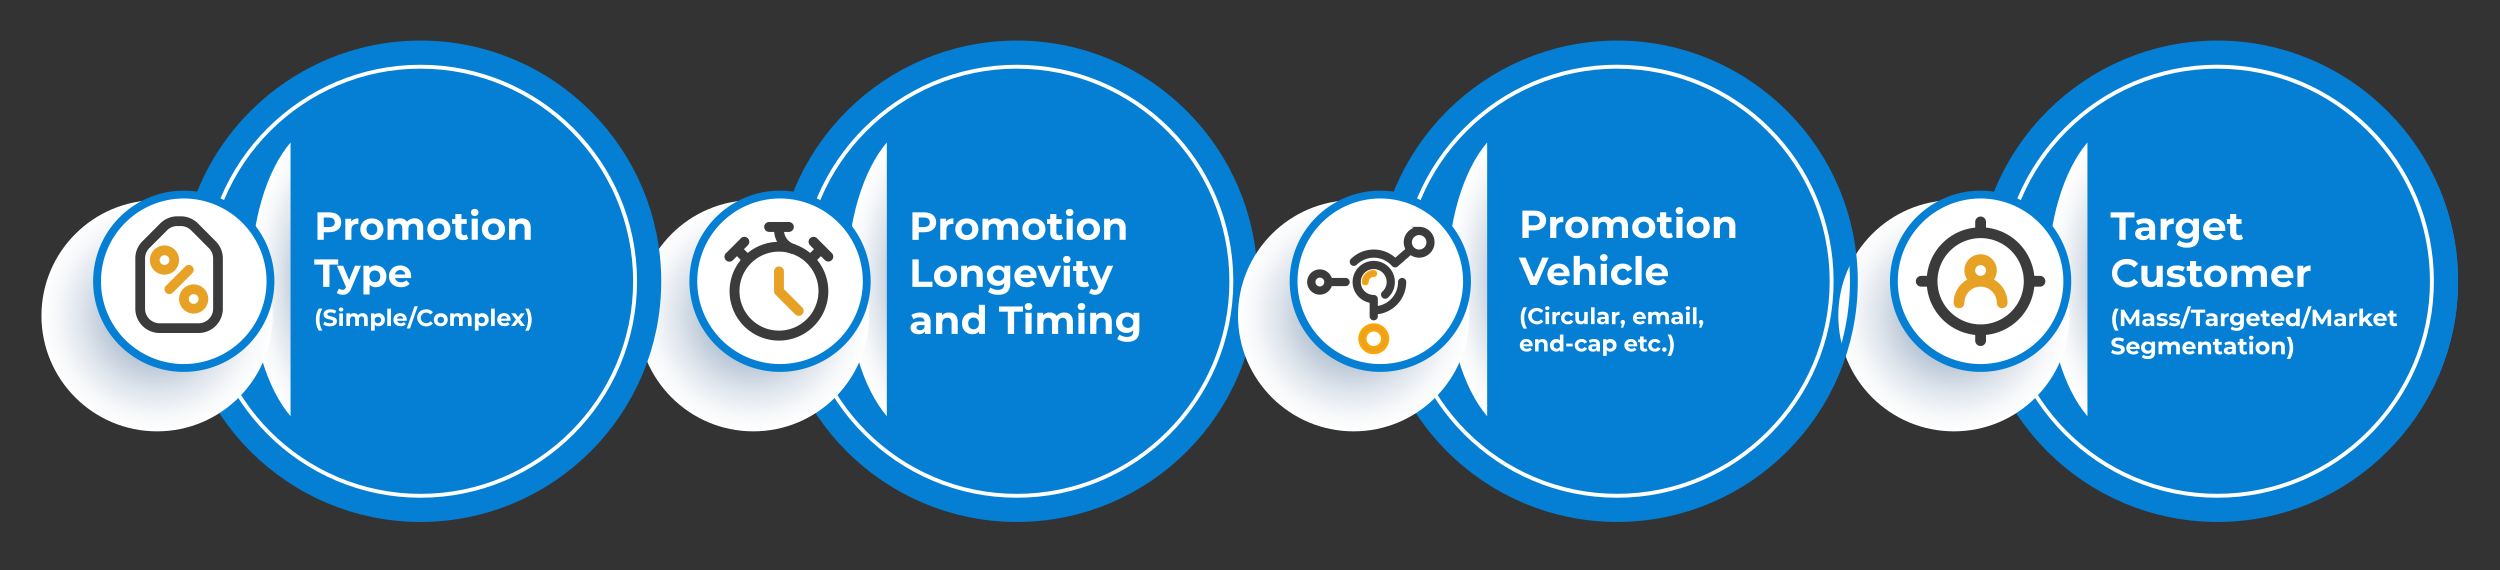<svg xmlns="http://www.w3.org/2000/svg" xmlns:xlink="http://www.w3.org/1999/xlink" viewBox="0 0 1978.96 451.49"><rect x="0" y="0" width="1978.96" height="451.49" fill="#333333" stroke="none"/><defs><style>.cls-1{isolation:isolate;}.cls-2{fill:#047fd3;}.cls-12,.cls-13,.cls-3,.cls-5,.cls-6,.cls-7,.cls-8,.cls-9{mix-blend-mode:multiply;}.cls-3{fill:url(#radial-gradient);}.cls-4{fill:#fff;}.cls-5{fill:url(#radial-gradient-2);}.cls-6{fill:url(#radial-gradient-3);}.cls-7{fill:url(#radial-gradient-4);}.cls-8{fill:url(#radial-gradient-5);}.cls-9{fill:url(#radial-gradient-6);}.cls-10,.cls-14{fill:#3b3b3b;}.cls-11,.cls-15,.cls-16{fill:#e7a226;}.cls-12{fill:url(#radial-gradient-7);}.cls-13{fill:url(#radial-gradient-8);}.cls-14{stroke:#3b3b3b;}.cls-14,.cls-15,.cls-16{stroke-miterlimit:10;}.cls-14,.cls-16{stroke-width:2px;}.cls-15,.cls-16{stroke:#fda500;}</style><radialGradient id="radial-gradient" cx="2039.93" cy="-1121.85" r="88.19" gradientTransform="translate(-753.15 1826.16) scale(0.73 1.43)" gradientUnits="userSpaceOnUse"><stop offset="0.36" stop-color="#b0c0d1"/><stop offset="0.42" stop-color="#bbc8d7"/><stop offset="0.67" stop-color="#e0e6ed"/><stop offset="0.87" stop-color="#f7f8fa"/><stop offset="1" stop-color="#fff"/></radialGradient><radialGradient id="radial-gradient-2" cx="596.33" cy="249.93" r="91.52" gradientTransform="matrix(1, 0, 0, 1, 0, 0)" xlink:href="#radial-gradient"/><radialGradient id="radial-gradient-3" cx="3342.68" cy="-1121.85" r="88.19" xlink:href="#radial-gradient"/><radialGradient id="radial-gradient-4" cx="1546.69" cy="249.93" r="91.52" gradientTransform="matrix(1, 0, 0, 1, 0, 0)" xlink:href="#radial-gradient"/><radialGradient id="radial-gradient-5" cx="2691.31" cy="-1121.85" r="88.19" xlink:href="#radial-gradient"/><radialGradient id="radial-gradient-6" cx="1071.51" cy="249.93" r="91.52" gradientTransform="matrix(1, 0, 0, 1, 0, 0)" xlink:href="#radial-gradient"/><radialGradient id="radial-gradient-7" cx="1392.92" cy="-1121.85" r="88.19" xlink:href="#radial-gradient"/><radialGradient id="radial-gradient-8" cx="124.33" cy="249.93" r="91.52" gradientTransform="matrix(1, 0, 0, 1, 0, 0)" xlink:href="#radial-gradient"/></defs><g class="cls-1"><g id="OBJECTS"><circle class="cls-2" cx="1757.91" cy="222.65" r="187.84"/><circle class="cls-2" cx="1279.84" cy="222.65" r="187.84"/><path class="cls-2" d="M804.89,413.18c-105.07,0-190.54-85.47-190.54-190.53S699.82,32.11,804.89,32.11s190.53,85.48,190.53,190.54S910,413.18,804.89,413.18Zm0-374.86c-101.64,0-184.33,82.69-184.33,184.33S703.25,407,804.89,407s184.32-82.69,184.32-184.33S906.52,38.32,804.89,38.32Z"/><circle class="cls-2" cx="804.89" cy="222.65" r="187.84"/><path class="cls-3" d="M702,112.76c-18.8,22-31.39,62.31-31.39,108.37S683.23,307.47,702,329.5Z"/><path class="cls-4" d="M804.89,394c-94.51,0-171.39-76.88-171.39-171.38S710.38,51.26,804.89,51.26s171.38,76.89,171.38,171.39S899.39,394,804.89,394Zm0-339.66c-92.79,0-168.28,75.49-168.28,168.28S712.1,390.93,804.89,390.93s168.28-75.49,168.28-168.28S897.67,54.37,804.89,54.37Z"/><circle class="cls-5" cx="596.33" cy="249.93" r="91.52"/><circle class="cls-4" cx="617.45" cy="222.65" r="68.64"/><path class="cls-2" d="M617.45,294.39a71.74,71.74,0,1,1,71.75-71.74A71.82,71.82,0,0,1,617.45,294.39Zm0-137.27A65.53,65.53,0,1,0,683,222.65,65.6,65.6,0,0,0,617.45,157.12Z"/><path class="cls-6" d="M1652.38,112.76c-18.79,22-31.38,62.31-31.38,108.37s12.59,86.34,31.38,108.37Z"/><path class="cls-2" d="M1755.24,413.18c-105.06,0-190.53-85.47-190.53-190.53s85.47-190.54,190.53-190.54,190.54,85.48,190.54,190.54S1860.3,413.18,1755.24,413.18Zm0-374.86c-101.64,0-184.33,82.69-184.33,184.33S1653.6,407,1755.24,407s184.33-82.69,184.33-184.33S1856.88,38.32,1755.24,38.32Z"/><path class="cls-4" d="M1755.24,394c-94.5,0-171.38-76.88-171.38-171.38s76.88-171.39,171.38-171.39,171.39,76.89,171.39,171.39S1849.74,394,1755.24,394Zm0-339.66c-92.79,0-168.28,75.49-168.28,168.28s75.49,168.28,168.28,168.28,168.28-75.49,168.28-168.28S1848,54.37,1755.24,54.37Z"/><circle class="cls-7" cx="1546.69" cy="249.93" r="91.52"/><circle class="cls-4" cx="1567.81" cy="222.65" r="68.64"/><path class="cls-2" d="M1567.81,294.39a71.74,71.74,0,1,1,71.74-71.74A71.82,71.82,0,0,1,1567.81,294.39Zm0-137.27a65.53,65.53,0,1,0,65.53,65.53A65.6,65.6,0,0,0,1567.81,157.12Z"/><path class="cls-8" d="M1177.21,112.76c-18.8,22-31.39,62.31-31.39,108.37s12.59,86.34,31.39,108.37Z"/><path class="cls-2" d="M1280.06,413.18c-105.06,0-190.53-85.47-190.53-190.53S1175,32.11,1280.06,32.11s190.54,85.48,190.54,190.54S1385.13,413.18,1280.06,413.18Zm0-374.86c-101.64,0-184.32,82.69-184.32,184.33S1178.42,407,1280.06,407s184.33-82.69,184.33-184.33S1381.7,38.32,1280.06,38.32Z"/><path class="cls-4" d="M1280.06,394c-94.5,0-171.38-76.88-171.38-171.38s76.88-171.39,171.38-171.39,171.39,76.89,171.39,171.39S1374.56,394,1280.06,394Zm0-339.66c-92.79,0-168.28,75.49-168.28,168.28s75.49,168.28,168.28,168.28,168.28-75.49,168.28-168.28S1372.85,54.37,1280.06,54.37Z"/><circle class="cls-9" cx="1071.51" cy="249.93" r="91.52"/><circle class="cls-4" cx="1092.63" cy="222.65" r="68.64"/><path class="cls-2" d="M1092.63,294.39a71.74,71.74,0,1,1,71.74-71.74A71.82,71.82,0,0,1,1092.63,294.39Zm0-137.27a65.53,65.53,0,1,0,65.53,65.53A65.6,65.6,0,0,0,1092.63,157.12Z"/><path class="cls-4" d="M741.07,176c0,4.84-3.63,7.85-9.44,7.85h-4.37v6h-5V168.09h9.4C737.44,168.09,741.07,171.1,741.07,176ZM736,176c0-2.39-1.55-3.79-4.63-3.79h-4.09v7.54h4.09C734.43,179.73,736,178.33,736,176Z"/><path class="cls-4" d="M754.67,172.87v4.47c-.41,0-.72-.06-1.09-.06-2.67,0-4.44,1.46-4.44,4.65v7.89H744.3v-16.7h4.62v2.2C750.1,173.71,752.09,172.87,754.67,172.87Z"/><path class="cls-4" d="M756.16,181.47c0-5,3.88-8.6,9.19-8.6s9.15,3.57,9.15,8.6-3.85,8.6-9.15,8.6S756.16,186.5,756.16,181.47Zm13.44,0c0-2.89-1.83-4.63-4.25-4.63s-4.29,1.74-4.29,4.63,1.86,4.62,4.29,4.62S769.6,184.35,769.6,181.47Z"/><path class="cls-4" d="M806,180.26v9.56H801.1V181c0-2.7-1.21-3.94-3.16-3.94-2.17,0-3.7,1.4-3.7,4.38v8.38H789.4V181c0-2.7-1.15-3.94-3.16-3.94s-3.67,1.4-3.67,4.38v8.38h-4.84v-16.7h4.63V175a6.78,6.78,0,0,1,5.24-2.17,6.24,6.24,0,0,1,5.5,2.73,7.51,7.51,0,0,1,6-2.73C803.09,172.87,806,175.17,806,180.26Z"/><path class="cls-4" d="M809.24,181.47c0-5,3.88-8.6,9.19-8.6s9.15,3.57,9.15,8.6-3.84,8.6-9.15,8.6S809.24,186.5,809.24,181.47Zm13.44,0c0-2.89-1.83-4.63-4.25-4.63s-4.28,1.74-4.28,4.63,1.86,4.62,4.28,4.62S822.68,184.35,822.68,181.47Z"/><path class="cls-4" d="M841.59,189a7,7,0,0,1-4,1.06c-3.94,0-6.23-2-6.23-6v-6.86h-2.58v-3.73h2.58v-4.06h4.84v4.06h4.16v3.73h-4.16V184a2,2,0,0,0,2.08,2.21,3.28,3.28,0,0,0,1.95-.62Z"/><path class="cls-4" d="M843.73,168.09a2.77,2.77,0,0,1,3-2.7,2.72,2.72,0,0,1,3,2.61,3,3,0,0,1-6,.09Zm.59,5h4.84v16.7h-4.84Z"/><path class="cls-4" d="M852.42,181.47c0-5,3.88-8.6,9.19-8.6s9.16,3.57,9.16,8.6-3.85,8.6-9.16,8.6S852.42,186.5,852.42,181.47Zm13.44,0c0-2.89-1.83-4.63-4.25-4.63s-4.28,1.74-4.28,4.63,1.86,4.62,4.28,4.62S865.86,184.35,865.86,181.47Z"/><path class="cls-4" d="M891.07,180.26v9.56h-4.84V181c0-2.7-1.25-3.94-3.39-3.94-2.33,0-4,1.43-4,4.5v8.26H874v-16.7h4.62v2a7.31,7.31,0,0,1,5.53-2.21C888.09,172.87,891.07,175.17,891.07,180.26Z"/><path class="cls-4" d="M722.23,205.34h5V223h10.89v4.1H722.23Z"/><path class="cls-4" d="M739.27,218.72c0-5,3.88-8.6,9.19-8.6s9.15,3.57,9.15,8.6-3.84,8.6-9.15,8.6S739.27,223.75,739.27,218.72Zm13.44,0c0-2.89-1.83-4.62-4.25-4.62s-4.29,1.73-4.29,4.62,1.87,4.63,4.29,4.63S752.71,221.61,752.71,218.72Z"/><path class="cls-4" d="M777.92,217.51v9.56h-4.85v-8.81c0-2.7-1.24-3.95-3.38-3.95-2.33,0-4,1.43-4,4.5v8.26h-4.84v-16.7h4.62v2a7.3,7.3,0,0,1,5.52-2.21C774.94,210.12,777.92,212.42,777.92,217.51Z"/><path class="cls-4" d="M799.71,210.37v13.91c0,6.2-3.35,9.06-9.38,9.06a13.77,13.77,0,0,1-8.19-2.3l1.93-3.47a10,10,0,0,0,5.89,1.89c3.42,0,4.91-1.55,4.91-4.56v-.72a6.89,6.89,0,0,1-5.28,2.08c-4.62,0-8.35-3.19-8.35-8.07s3.73-8.07,8.35-8.07a6.7,6.7,0,0,1,5.52,2.39v-2.14Zm-4.78,7.82a4.41,4.41,0,1,0-4.38,4.1A4.05,4.05,0,0,0,794.93,218.19Z"/><path class="cls-4" d="M820.48,220.09H807.84c.47,2.08,2.24,3.35,4.78,3.35a5.65,5.65,0,0,0,4.19-1.62l2.58,2.8a8.74,8.74,0,0,1-6.89,2.7c-5.77,0-9.53-3.63-9.53-8.6s3.82-8.6,8.91-8.6c4.9,0,8.69,3.29,8.69,8.66C820.57,219.16,820.51,219.68,820.48,220.09Zm-12.7-2.83H816a4.17,4.17,0,0,0-8.23,0Z"/><path class="cls-4" d="M840.06,210.37l-7,16.7h-5l-7-16.7h5l4.63,11.36,4.78-11.36Z"/><path class="cls-4" d="M841.46,205.34a2.77,2.77,0,0,1,3-2.7,2.72,2.72,0,0,1,3,2.61,3,3,0,0,1-6,.09Zm.59,5h4.85v16.7h-4.85Z"/><path class="cls-4" d="M862.17,226.26a6.88,6.88,0,0,1-3.94,1.06c-4,0-6.24-2-6.24-6v-6.86h-2.58v-3.73H852v-4.06h4.84v4.06H861v3.73h-4.16v6.8a2,2,0,0,0,2.08,2.2,3.26,3.26,0,0,0,2-.62Z"/><path class="cls-4" d="M881.16,210.37l-7.54,17.72c-1.61,4-3.91,5.25-6.92,5.25a7.39,7.39,0,0,1-4.65-1.52l1.77-3.45a4.28,4.28,0,0,0,2.73,1.06c1.33,0,2.08-.59,2.73-2.08l.06-.16-7.23-16.82h5l4.68,11.33,4.72-11.33Z"/><path class="cls-4" d="M736.66,254.79v9.53h-4.53v-2.08c-.9,1.52-2.64,2.33-5.09,2.33-3.91,0-6.24-2.17-6.24-5.06s2.08-5,7.17-5h3.85c0-2.08-1.24-3.29-3.85-3.29a8,8,0,0,0-4.81,1.56l-1.74-3.39a12.85,12.85,0,0,1,7.2-2C733.71,247.38,736.66,249.73,736.66,254.79Zm-4.84,4.26v-1.71H728.5c-2.27,0-3,.84-3,2s1,2,2.73,2A3.57,3.57,0,0,0,731.82,259.05Z"/><path class="cls-4" d="M758.11,254.76v9.56h-4.84v-8.81c0-2.7-1.24-3.94-3.38-3.94-2.33,0-4,1.42-4,4.5v8.25H741v-16.7h4.62v2a7.32,7.32,0,0,1,5.53-2.2C755.13,247.38,758.11,249.67,758.11,254.76Z"/><path class="cls-4" d="M779.68,241.29v23h-4.62V262.4a6.41,6.41,0,0,1-5.21,2.17c-4.72,0-8.35-3.35-8.35-8.6s3.63-8.59,8.35-8.59a6.43,6.43,0,0,1,5,2v-8.1ZM774.94,256c0-2.88-1.87-4.62-4.26-4.62s-4.28,1.74-4.28,4.62,1.86,4.63,4.28,4.63S774.94,258.86,774.94,256Z"/><path class="cls-4" d="M797.78,246.69h-6.95V242.6h18.93v4.09h-7v17.63h-5Z"/><path class="cls-4" d="M811.16,242.6a2.78,2.78,0,0,1,3-2.7,2.71,2.71,0,0,1,3,2.6,3,3,0,0,1-6,.1Zm.59,5h4.85v16.7h-4.85Z"/><path class="cls-4" d="M849.31,254.76v9.56h-4.84v-8.81c0-2.7-1.21-3.94-3.17-3.94-2.17,0-3.69,1.39-3.69,4.37v8.38h-4.84v-8.81c0-2.7-1.15-3.94-3.17-3.94s-3.66,1.39-3.66,4.37v8.38H821.1v-16.7h4.62v1.93a6.76,6.76,0,0,1,5.25-2.17,6.23,6.23,0,0,1,5.49,2.73,7.51,7.51,0,0,1,6-2.73C846.46,247.38,849.31,249.67,849.31,254.76Z"/><path class="cls-4" d="M853.07,242.6a2.77,2.77,0,0,1,3-2.7,2.71,2.71,0,0,1,3,2.6,3,3,0,0,1-6,.1Zm.59,5h4.84v16.7h-4.84Z"/><path class="cls-4" d="M880.08,254.76v9.56h-4.84v-8.81c0-2.7-1.25-3.94-3.39-3.94-2.33,0-4,1.42-4,4.5v8.25H863v-16.7h4.62v2a7.3,7.3,0,0,1,5.53-2.2C877.1,247.38,880.08,249.67,880.08,254.76Z"/><path class="cls-4" d="M901.87,247.62v13.91c0,6.21-3.35,9.06-9.37,9.06a13.78,13.78,0,0,1-8.2-2.3l1.93-3.47a9.93,9.93,0,0,0,5.89,1.89c3.42,0,4.91-1.55,4.91-4.56v-.72a6.89,6.89,0,0,1-5.28,2.09c-4.62,0-8.35-3.2-8.35-8.07s3.73-8.07,8.35-8.07a6.7,6.7,0,0,1,5.53,2.39v-2.15Zm-4.78,7.83a4.4,4.4,0,1,0-4.38,4.09A4.05,4.05,0,0,0,897.09,255.45Z"/><path class="cls-4" d="M1677.69,172.19h-7v-4.1h18.94v4.1h-7v17.63h-5Z"/><path class="cls-4" d="M1706,180.29v9.53h-4.53v-2.08c-.9,1.52-2.63,2.33-5.09,2.33-3.91,0-6.23-2.18-6.23-5.06s2.07-5,7.16-5h3.85c0-2.08-1.24-3.29-3.85-3.29a8.06,8.06,0,0,0-4.81,1.55l-1.73-3.38a12.86,12.86,0,0,1,7.2-2C1703,172.87,1706,175.23,1706,180.29Zm-4.84,4.25v-1.71h-3.32c-2.26,0-3,.84-3,2s1,2,2.73,2A3.57,3.57,0,0,0,1701.12,184.54Z"/><path class="cls-4" d="M1720.71,172.87v4.47c-.4,0-.71-.06-1.09-.06-2.66,0-4.43,1.46-4.43,4.65v7.89h-4.85v-16.7H1715v2.2C1716.15,173.71,1718.13,172.87,1720.71,172.87Z"/><path class="cls-4" d="M1740.67,173.12V187c0,6.21-3.35,9.07-9.37,9.07a13.78,13.78,0,0,1-8.2-2.3l1.93-3.48a10,10,0,0,0,5.9,1.9c3.41,0,4.9-1.55,4.9-4.57v-.71a6.86,6.86,0,0,1-5.28,2.08c-4.62,0-8.35-3.2-8.35-8.07s3.73-8.07,8.35-8.07a6.73,6.73,0,0,1,5.53,2.39v-2.14Zm-4.78,7.82a4.4,4.4,0,1,0-4.38,4.1A4.06,4.06,0,0,0,1735.89,180.94Z"/><path class="cls-4" d="M1761.44,182.83h-12.63c.46,2.08,2.23,3.36,4.78,3.36a5.65,5.65,0,0,0,4.19-1.62l2.57,2.8a8.74,8.74,0,0,1-6.89,2.7c-5.77,0-9.53-3.64-9.53-8.6s3.82-8.6,8.91-8.6c4.9,0,8.69,3.29,8.69,8.66C1761.53,181.9,1761.47,182.43,1761.44,182.83Zm-12.7-2.82H1757a4.17,4.17,0,0,0-8.23,0Z"/><path class="cls-4" d="M1775.53,189a6.94,6.94,0,0,1-3.94,1.06c-3.94,0-6.24-2-6.24-6v-6.86h-2.57v-3.73h2.57v-4.06h4.84v4.06h4.16v3.73h-4.16V184a2,2,0,0,0,2.08,2.21,3.29,3.29,0,0,0,2-.62Z"/><path class="cls-4" d="M1671.82,216.21c0-6.55,5-11.24,11.79-11.24a11.22,11.22,0,0,1,8.94,3.85l-3.23,3a7,7,0,0,0-5.46-2.54,7,7,0,1,0,0,13.9,6.9,6.9,0,0,0,5.46-2.58l3.23,3a11.14,11.14,0,0,1-9,3.88C1676.85,227.44,1671.82,222.76,1671.82,216.21Z"/><path class="cls-4" d="M1712,210.37v16.7h-4.6v-2a6.74,6.74,0,0,1-5.18,2.24c-4.19,0-7.14-2.36-7.14-7.51v-9.44h4.84v8.72c0,2.8,1.24,4,3.39,4s3.84-1.43,3.84-4.5v-8.26Z"/><path class="cls-4" d="M1714.88,225.52l1.61-3.48a11.46,11.46,0,0,0,5.8,1.62c2.24,0,3.08-.59,3.08-1.52,0-2.74-10.09.06-10.09-6.62,0-3.16,2.86-5.4,7.73-5.4a13.71,13.71,0,0,1,6.42,1.46l-1.61,3.45a9.61,9.61,0,0,0-4.81-1.24c-2.17,0-3.1.68-3.1,1.55,0,2.85,10.08.09,10.08,6.67,0,3.1-2.88,5.31-7.88,5.31A14.35,14.35,0,0,1,1714.88,225.52Z"/><path class="cls-4" d="M1743.74,226.26a6.86,6.86,0,0,1-3.94,1.06c-3.94,0-6.24-2-6.24-6v-6.86H1731v-3.73h2.57v-4.06h4.85v4.06h4.16v3.73h-4.16v6.8a2,2,0,0,0,2.08,2.2,3.28,3.28,0,0,0,2-.62Z"/><path class="cls-4" d="M1744.71,218.72c0-5,3.88-8.6,9.19-8.6s9.15,3.57,9.15,8.6-3.85,8.6-9.15,8.6S1744.71,223.75,1744.71,218.72Zm13.44,0c0-2.89-1.83-4.62-4.25-4.62s-4.29,1.73-4.29,4.62,1.86,4.63,4.29,4.63S1758.15,221.61,1758.15,218.72Z"/><path class="cls-4" d="M1794.49,217.51v9.56h-4.84v-8.81c0-2.7-1.21-3.95-3.16-3.95-2.17,0-3.7,1.4-3.7,4.38v8.38H1778v-8.81c0-2.7-1.15-3.95-3.16-3.95s-3.67,1.4-3.67,4.38v8.38h-4.84v-16.7h4.63v1.93a6.75,6.75,0,0,1,5.24-2.18,6.24,6.24,0,0,1,5.5,2.73,7.51,7.51,0,0,1,6-2.73C1791.64,210.12,1794.49,212.42,1794.49,217.51Z"/><path class="cls-4" d="M1815.3,220.09h-12.64c.47,2.08,2.24,3.35,4.78,3.35a5.64,5.64,0,0,0,4.19-1.62l2.58,2.8a8.74,8.74,0,0,1-6.89,2.7c-5.77,0-9.53-3.63-9.53-8.6s3.82-8.6,8.91-8.6c4.9,0,8.69,3.29,8.69,8.66C1815.39,219.16,1815.33,219.68,1815.3,220.09Zm-12.7-2.83h8.23a4.17,4.17,0,0,0-8.23,0Z"/><path class="cls-4" d="M1829,210.12v4.47c-.41,0-.72-.06-1.09-.06-2.67,0-4.44,1.46-4.44,4.66v7.88h-4.84v-16.7h4.63v2.21C1824.43,211,1826.41,210.12,1829,210.12Z"/><path class="cls-4" d="M1672,253a15.77,15.77,0,0,1,2.33-8.72h2.77a18,18,0,0,0,0,17.44h-2.77A15.86,15.86,0,0,1,1672,253Z"/><path class="cls-4" d="M1690.67,258.11v-7.82l-3.84,6.44h-1.36l-3.82-6.27v7.65h-2.83v-13h2.49l4.88,8.11,4.81-8.11h2.48l0,13Z"/><path class="cls-4" d="M1705.26,252.39v5.72h-2.72v-1.25a3.29,3.29,0,0,1-3.06,1.4c-2.35,0-3.74-1.3-3.74-3s1.24-3,4.3-3h2.31c0-1.24-.74-2-2.31-2a4.82,4.82,0,0,0-2.89.93l-1-2a7.72,7.72,0,0,1,4.32-1.21C1703.49,247.94,1705.26,249.36,1705.26,252.39Zm-2.91,2.56v-1h-2c-1.36,0-1.79.5-1.79,1.17s.61,1.22,1.64,1.22A2.14,2.14,0,0,0,1702.35,255Z"/><path class="cls-4" d="M1706.91,257.18l1-2.09a6.81,6.81,0,0,0,3.48,1c1.35,0,1.85-.35,1.85-.91,0-1.64-6.06,0-6.06-4,0-1.9,1.72-3.24,4.64-3.24a8.24,8.24,0,0,1,3.86.88l-1,2.06a5.73,5.73,0,0,0-2.89-.74c-1.3,0-1.86.41-1.86.93,0,1.71,6.06.06,6.06,4,0,1.86-1.74,3.18-4.74,3.18A8.56,8.56,0,0,1,1706.91,257.18Z"/><path class="cls-4" d="M1716.8,257.18l1-2.09a6.81,6.81,0,0,0,3.48,1c1.35,0,1.85-.35,1.85-.91,0-1.64-6.06,0-6.06-4,0-1.9,1.72-3.24,4.64-3.24a8.24,8.24,0,0,1,3.86.88l-1,2.06a5.73,5.73,0,0,0-2.89-.74c-1.3,0-1.86.41-1.86.93,0,1.71,6,.06,6,4,0,1.86-1.73,3.18-4.73,3.18A8.56,8.56,0,0,1,1716.8,257.18Z"/><path class="cls-4" d="M1731.85,242.43h2.59L1728.29,260h-2.59Z"/><path class="cls-4" d="M1738.43,247.53h-4.18v-2.46h11.37v2.46h-4.17v10.58h-3Z"/><path class="cls-4" d="M1755.4,252.39v5.72h-2.72v-1.25a3.29,3.29,0,0,1-3.06,1.4c-2.35,0-3.74-1.3-3.74-3s1.24-3,4.3-3h2.31c0-1.24-.74-2-2.31-2a4.82,4.82,0,0,0-2.89.93l-1-2a7.72,7.72,0,0,1,4.32-1.21C1753.63,247.94,1755.4,249.36,1755.4,252.39Zm-2.91,2.56v-1h-2c-1.36,0-1.79.5-1.79,1.17s.61,1.22,1.64,1.22A2.14,2.14,0,0,0,1752.49,255Z"/><path class="cls-4" d="M1764.24,247.94v2.68c-.24,0-.43,0-.65,0a2.46,2.46,0,0,0-2.66,2.79v4.73H1758v-10h2.78v1.32A4,4,0,0,1,1764.24,247.94Z"/><path class="cls-4" d="M1776.22,248.09v8.35c0,3.72-2,5.44-5.63,5.44a8.24,8.24,0,0,1-4.91-1.38l1.15-2.09a6,6,0,0,0,3.54,1.14c2.05,0,2.94-.93,2.94-2.74v-.43a4.11,4.11,0,0,1-3.16,1.25,4.85,4.85,0,1,1,0-9.69,4,4,0,0,1,3.31,1.43v-1.28Zm-2.87,4.69a2.64,2.64,0,1,0-2.63,2.46A2.44,2.44,0,0,0,1773.35,252.78Z"/><path class="cls-4" d="M1788.68,253.92h-7.58a2.67,2.67,0,0,0,2.87,2,3.36,3.36,0,0,0,2.51-1l1.55,1.68a5.26,5.26,0,0,1-4.14,1.62c-3.46,0-5.72-2.18-5.72-5.16a5.1,5.1,0,0,1,5.35-5.16,5,5,0,0,1,5.22,5.2C1788.74,253.36,1788.7,253.68,1788.68,253.92Zm-7.62-1.7H1786a2.51,2.51,0,0,0-4.94,0Z"/><path class="cls-4" d="M1797.14,257.63a4.17,4.17,0,0,1-2.37.63c-2.37,0-3.74-1.21-3.74-3.59v-4.12h-1.55v-2.24H1791v-2.44h2.9v2.44h2.5v2.24h-2.5v4.08a1.17,1.17,0,0,0,1.25,1.32,1.94,1.94,0,0,0,1.17-.37Z"/><path class="cls-4" d="M1808.22,253.92h-7.58a2.67,2.67,0,0,0,2.87,2,3.36,3.36,0,0,0,2.51-1l1.55,1.68a5.26,5.26,0,0,1-4.14,1.62c-3.46,0-5.72-2.18-5.72-5.16a5.1,5.1,0,0,1,5.35-5.16,5,5,0,0,1,5.22,5.2C1808.28,253.36,1808.24,253.68,1808.22,253.92Zm-7.62-1.7h4.94a2.51,2.51,0,0,0-4.94,0Z"/><path class="cls-4" d="M1820.42,244.29v13.82h-2.78V257a3.86,3.86,0,0,1-3.13,1.3,5.16,5.16,0,0,1,0-10.32,3.84,3.84,0,0,1,3,1.21v-4.86Zm-2.85,8.81a2.57,2.57,0,1,0-2.55,2.78A2.55,2.55,0,0,0,1817.57,253.1Z"/><path class="cls-4" d="M1827.29,242.43h2.59L1823.73,260h-2.59Z"/><path class="cls-4" d="M1842.47,258.11l0-7.82-3.83,6.44h-1.36l-3.82-6.27v7.65h-2.84v-13h2.5l4.88,8.11,4.81-8.11h2.48l0,13Z"/><path class="cls-4" d="M1857.06,252.39v5.72h-2.73v-1.25a3.27,3.27,0,0,1-3,1.4c-2.35,0-3.75-1.3-3.75-3s1.25-3,4.31-3h2.31c0-1.24-.75-2-2.31-2a4.82,4.82,0,0,0-2.89.93l-1-2a7.72,7.72,0,0,1,4.32-1.21C1855.28,247.94,1857.06,249.36,1857.06,252.39Zm-2.91,2.56v-1h-2c-1.36,0-1.79.5-1.79,1.17s.61,1.22,1.64,1.22A2.14,2.14,0,0,0,1854.15,255Z"/><path class="cls-4" d="M1865.9,247.94v2.68c-.24,0-.43,0-.65,0a2.46,2.46,0,0,0-2.66,2.79v4.73h-2.91v-10h2.77v1.32A4.06,4.06,0,0,1,1865.9,247.94Z"/><path class="cls-4" d="M1871.94,254.18l-1.4,1.38v2.55h-2.91V244.29h2.91v7.82l4.25-4h3.46l-4.17,4.25,4.54,5.77h-3.52Z"/><path class="cls-4" d="M1889.26,253.92h-7.58a2.67,2.67,0,0,0,2.87,2,3.36,3.36,0,0,0,2.51-1l1.55,1.68a5.26,5.26,0,0,1-4.14,1.62c-3.46,0-5.72-2.18-5.72-5.16a5.1,5.1,0,0,1,5.35-5.16,5,5,0,0,1,5.22,5.2C1889.32,253.36,1889.28,253.68,1889.26,253.92Zm-7.62-1.7h4.94a2.51,2.51,0,0,0-4.94,0Z"/><path class="cls-4" d="M1897.71,257.63a4.12,4.12,0,0,1-2.36.63c-2.37,0-3.75-1.21-3.75-3.59v-4.12h-1.54v-2.24h1.54v-2.44h2.91v2.44h2.5v2.24h-2.5v4.08a1.17,1.17,0,0,0,1.25,1.32,1.94,1.94,0,0,0,1.17-.37Z"/><path class="cls-4" d="M1671.13,279.18l1-2.28a7.61,7.61,0,0,0,4.3,1.37c1.79,0,2.52-.6,2.52-1.4,0-2.44-7.59-.77-7.59-5.61,0-2.22,1.79-4.06,5.5-4.06a8.82,8.82,0,0,1,4.53,1.15l-.94,2.29a7.43,7.43,0,0,0-3.61-1c-1.79,0-2.48.67-2.48,1.49,0,2.4,7.59.75,7.59,5.53,0,2.18-1.81,4.05-5.54,4.05A9.34,9.34,0,0,1,1671.13,279.18Z"/><path class="cls-4" d="M1693.6,276.27H1686a2.68,2.68,0,0,0,2.87,2,3.37,3.37,0,0,0,2.52-1L1693,279a5.27,5.27,0,0,1-4.14,1.62c-3.47,0-5.72-2.18-5.72-5.16a5.1,5.1,0,0,1,5.35-5.16,5,5,0,0,1,5.21,5.2C1693.65,275.71,1693.62,276,1693.6,276.27Zm-7.62-1.69h4.93a2.5,2.5,0,0,0-4.93,0Z"/><path class="cls-4" d="M1705.93,270.44v8.35c0,3.72-2,5.44-5.63,5.44a8.3,8.3,0,0,1-4.92-1.38l1.16-2.09a6,6,0,0,0,3.54,1.14c2.05,0,2.94-.93,2.94-2.74v-.43a4.11,4.11,0,0,1-3.17,1.25,4.85,4.85,0,1,1,0-9.69,4,4,0,0,1,3.32,1.43v-1.28Zm-2.87,4.7a2.64,2.64,0,1,0-2.63,2.45A2.43,2.43,0,0,0,1703.06,275.14Z"/><path class="cls-4" d="M1725.56,274.72v5.74h-2.91v-5.29c0-1.62-.72-2.36-1.9-2.36s-2.21.83-2.21,2.62v5h-2.91v-5.29c0-1.62-.69-2.36-1.9-2.36s-2.2.83-2.2,2.62v5h-2.9v-10h2.77v1.16a4.06,4.06,0,0,1,3.15-1.31,3.74,3.74,0,0,1,3.3,1.64,4.51,4.51,0,0,1,3.61-1.64C1723.85,270.29,1725.56,271.67,1725.56,274.72Z"/><path class="cls-4" d="M1738,276.27h-7.58a2.67,2.67,0,0,0,2.86,2,3.37,3.37,0,0,0,2.52-1l1.55,1.68a5.27,5.27,0,0,1-4.14,1.62c-3.47,0-5.72-2.18-5.72-5.16a5.1,5.1,0,0,1,5.35-5.16,5,5,0,0,1,5.21,5.2C1738.09,275.71,1738.06,276,1738,276.27Zm-7.62-1.69h4.94a2.5,2.5,0,0,0-4.94,0Z"/><path class="cls-4" d="M1750.28,274.72v5.74h-2.91v-5.29c0-1.62-.75-2.36-2-2.36s-2.4.85-2.4,2.7v4.95H1740v-10h2.77v1.17a4.43,4.43,0,0,1,3.32-1.32C1748.49,270.29,1750.28,271.67,1750.28,274.72Z"/><path class="cls-4" d="M1759.36,280a4.12,4.12,0,0,1-2.36.63c-2.37,0-3.75-1.21-3.75-3.59V272.9h-1.54v-2.24h1.54v-2.44h2.91v2.44h2.5v2.24h-2.5V277a1.16,1.16,0,0,0,1.25,1.32,2,2,0,0,0,1.17-.37Z"/><path class="cls-4" d="M1769.87,274.74v5.72h-2.72v-1.24a3.29,3.29,0,0,1-3.06,1.39c-2.34,0-3.74-1.3-3.74-3s1.25-3,4.3-3H1767c0-1.25-.74-2-2.31-2a4.89,4.89,0,0,0-2.89.93l-1-2a7.72,7.72,0,0,1,4.32-1.21C1768.1,270.29,1769.87,271.71,1769.87,274.74ZM1767,277.3v-1h-2c-1.36,0-1.79.5-1.79,1.17s.61,1.22,1.64,1.22A2.14,2.14,0,0,0,1767,277.3Z"/><path class="cls-4" d="M1779,280a4.15,4.15,0,0,1-2.37.63c-2.36,0-3.74-1.21-3.74-3.59V272.9h-1.55v-2.24h1.55v-2.44h2.9v2.44h2.5v2.24h-2.5V277a1.17,1.17,0,0,0,1.25,1.32,1.94,1.94,0,0,0,1.17-.37Z"/><path class="cls-4" d="M1780.24,267.42a1.67,1.67,0,0,1,1.81-1.62,1.63,1.63,0,0,1,1.81,1.57,1.82,1.82,0,0,1-3.62.05Zm.36,3h2.9v10h-2.9Z"/><path class="cls-4" d="M1785.46,275.45c0-3,2.32-5.16,5.51-5.16s5.5,2.14,5.5,5.16-2.31,5.16-5.5,5.16S1785.46,278.47,1785.46,275.45Zm8.06,0a2.57,2.57,0,1,0-2.55,2.78A2.53,2.53,0,0,0,1793.52,275.45Z"/><path class="cls-4" d="M1808.65,274.72v5.74h-2.91v-5.29c0-1.62-.74-2.36-2-2.36s-2.4.85-2.4,2.7v4.95h-2.91v-10h2.78v1.17a4.39,4.39,0,0,1,3.31-1.32C1806.86,270.29,1808.65,271.67,1808.65,274.72Z"/><path class="cls-4" d="M1810.12,284.08a17.88,17.88,0,0,0,0-17.44h2.77a17.35,17.35,0,0,1,0,17.44Z"/><path class="cls-10" d="M629,193.38a11.87,11.87,0,0,1-8.34-9.81h3.81a3.91,3.91,0,0,0,0-7.82H608.82a3.91,3.91,0,0,0,0,7.82h4a19.73,19.73,0,0,0,13.68,17.22,3.84,3.84,0,0,0,1.24.21,3.91,3.91,0,0,0,1.23-7.62Z"/><path class="cls-11" d="M620.54,228.85v-14a3.91,3.91,0,0,0-7.82,0v15.63a4,4,0,0,0,1.15,2.77l15.63,15.63a3.89,3.89,0,0,0,2.76,1.14,3.91,3.91,0,0,0,2.77-6.67Z"/><path class="cls-10" d="M658.47,200.35l-11.72-11.73a3.91,3.91,0,1,0-5.53,5.53l3.1,3.1-3,3a39,39,0,0,0-49.43,0l-3-3,3.1-3.1a3.91,3.91,0,1,0-5.53-5.53l-11.72,11.73a3.91,3.91,0,1,0,5.53,5.52l3.09-3.1,3,3a39.08,39.08,0,1,0,60.48,0l3-3,3.1,3.1a3.9,3.9,0,1,0,5.52-5.52Zm-41.84,61.38a31.27,31.27,0,1,1,31.27-31.27A31.3,31.3,0,0,1,616.63,261.73Z"/><path class="cls-10" d="M1614.78,218.38h-4.48a42.78,42.78,0,0,0-38.22-38.22v-4.48a4.27,4.27,0,0,0-8.54,0v4.48a42.78,42.78,0,0,0-38.22,38.22h-4.48a4.27,4.27,0,1,0,0,8.54h4.48a42.78,42.78,0,0,0,38.22,38.21v4.49a4.27,4.27,0,0,0,8.54,0v-4.49a42.78,42.78,0,0,0,38.22-38.21h4.48a4.27,4.27,0,0,0,0-8.54Zm-47,38.43A34.16,34.16,0,1,1,1602,222.65,34.2,34.2,0,0,1,1567.81,256.81Z"/><path class="cls-11" d="M1578.4,221.3a12.81,12.81,0,1,0-21.18,0,21.28,21.28,0,0,0-10.76,18.43,4.27,4.27,0,1,0,8.54,0,12.81,12.81,0,1,1,25.62,0,4.27,4.27,0,1,0,8.54,0A21.28,21.28,0,0,0,1578.4,221.3Zm-14.86-7.19a4.27,4.27,0,1,1,4.27,4.27A4.27,4.27,0,0,1,1563.54,214.11Z"/><path class="cls-2" d="M332.89,413.18c-105.07,0-190.54-85.47-190.54-190.53S227.82,32.11,332.89,32.11s190.53,85.48,190.53,190.54S438,413.18,332.89,413.18Zm0-374.86c-101.64,0-184.33,82.69-184.33,184.33S231.25,407,332.89,407s184.32-82.69,184.32-184.33S434.52,38.32,332.89,38.32Z"/><circle class="cls-2" cx="332.89" cy="222.65" r="187.84"/><path class="cls-12" d="M230,112.76c-18.8,22-31.39,62.31-31.39,108.37S211.23,307.47,230,329.5Z"/><path class="cls-4" d="M332.89,394c-94.51,0-171.39-76.88-171.39-171.38S238.38,51.26,332.89,51.26s171.38,76.89,171.38,171.39S427.39,394,332.89,394Zm0-339.66c-92.79,0-168.28,75.49-168.28,168.28S240.1,390.93,332.89,390.93s168.28-75.49,168.28-168.28S425.67,54.37,332.89,54.37Z"/><circle class="cls-13" cx="124.33" cy="249.93" r="91.52"/><circle class="cls-4" cx="145.45" cy="222.65" r="68.64"/><path class="cls-2" d="M145.45,294.39a71.74,71.74,0,1,1,71.75-71.74A71.82,71.82,0,0,1,145.45,294.39Zm0-137.27A65.53,65.53,0,1,0,211,222.65,65.6,65.6,0,0,0,145.45,157.12Z"/><path class="cls-4" d="M270.11,176c0,4.84-3.63,7.85-9.44,7.85H256.3v6h-5V168.09h9.4C266.48,168.09,270.11,171.1,270.11,176ZM265,176c0-2.39-1.55-3.79-4.62-3.79h-4.1v7.54h4.1C263.47,179.73,265,178.33,265,176Z"/><path class="cls-4" d="M283.71,172.87v4.47c-.41,0-.72-.06-1.09-.06-2.67,0-4.44,1.46-4.44,4.65v7.89h-4.84v-16.7H278v2.2C279.15,173.71,281.13,172.87,283.71,172.87Z"/><path class="cls-4" d="M285.2,181.47c0-5,3.88-8.6,9.19-8.6s9.15,3.57,9.15,8.6-3.84,8.6-9.15,8.6S285.2,186.5,285.2,181.47Zm13.44,0c0-2.89-1.83-4.63-4.25-4.63s-4.29,1.74-4.29,4.63,1.87,4.62,4.29,4.62S298.64,184.35,298.64,181.47Z"/><path class="cls-4" d="M335,180.26v9.56h-4.84V181c0-2.7-1.21-3.94-3.17-3.94-2.17,0-3.69,1.4-3.69,4.38v8.38h-4.84V181c0-2.7-1.15-3.94-3.17-3.94s-3.66,1.4-3.66,4.38v8.38h-4.84v-16.7h4.62V175a6.78,6.78,0,0,1,5.25-2.17,6.24,6.24,0,0,1,5.49,2.73,7.53,7.53,0,0,1,6-2.73C332.13,172.87,335,175.17,335,180.26Z"/><path class="cls-4" d="M338.28,181.47c0-5,3.88-8.6,9.19-8.6s9.16,3.57,9.16,8.6-3.85,8.6-9.16,8.6S338.28,186.5,338.28,181.47Zm13.44,0c0-2.89-1.83-4.63-4.25-4.63s-4.28,1.74-4.28,4.63,1.86,4.62,4.28,4.62S351.72,184.35,351.72,181.47Z"/><path class="cls-4" d="M370.63,189a7,7,0,0,1-3.94,1.06c-3.95,0-6.24-2-6.24-6v-6.86h-2.58v-3.73h2.58v-4.06h4.84v4.06h4.16v3.73h-4.16V184a2,2,0,0,0,2.08,2.21,3.26,3.26,0,0,0,1.95-.62Z"/><path class="cls-4" d="M372.77,168.09a2.77,2.77,0,0,1,3-2.7,2.72,2.72,0,0,1,3,2.61,3,3,0,0,1-6,.09Zm.59,5h4.84v16.7h-4.84Z"/><path class="cls-4" d="M381.46,181.47c0-5,3.88-8.6,9.19-8.6s9.16,3.57,9.16,8.6-3.85,8.6-9.16,8.6S381.46,186.5,381.46,181.47Zm13.44,0c0-2.89-1.83-4.63-4.25-4.63s-4.28,1.74-4.28,4.63,1.86,4.62,4.28,4.62S394.9,184.35,394.9,181.47Z"/><path class="cls-4" d="M420.11,180.26v9.56h-4.84V181c0-2.7-1.24-3.94-3.39-3.94-2.32,0-4,1.43-4,4.5v8.26H403v-16.7h4.62v2a7.32,7.32,0,0,1,5.53-2.21C417.13,172.87,420.11,175.17,420.11,180.26Z"/><path class="cls-4" d="M255.77,209.44h-7v-4.1h18.93v4.1H260.8v17.63h-5Z"/><path class="cls-4" d="M285.69,210.37l-7.54,17.72c-1.61,4-3.91,5.25-6.92,5.25a7.44,7.44,0,0,1-4.66-1.52l1.77-3.45a4.32,4.32,0,0,0,2.73,1.06c1.34,0,2.09-.59,2.74-2.08l.06-.16-7.23-16.82h5l4.69,11.33L281,210.37Z"/><path class="cls-4" d="M305.87,218.72c0,5.25-3.63,8.6-8.32,8.6a6.45,6.45,0,0,1-5-2v7.79h-4.85V210.37h4.63v1.93a6.48,6.48,0,0,1,5.24-2.18C302.24,210.12,305.87,213.48,305.87,218.72Zm-4.9,0c0-2.89-1.83-4.62-4.25-4.62s-4.26,1.73-4.26,4.62,1.83,4.63,4.26,4.63S301,221.61,301,218.72Z"/><path class="cls-4" d="M325.37,220.09H312.73c.47,2.08,2.24,3.35,4.78,3.35a5.64,5.64,0,0,0,4.19-1.62l2.58,2.8a8.74,8.74,0,0,1-6.89,2.7c-5.77,0-9.53-3.63-9.53-8.6s3.82-8.6,8.91-8.6c4.9,0,8.69,3.29,8.69,8.66C325.46,219.16,325.4,219.68,325.37,220.09Zm-12.7-2.83h8.23a4.17,4.17,0,0,0-8.23,0Z"/><path class="cls-4" d="M250.05,253a15.77,15.77,0,0,1,2.33-8.72h2.78a18,18,0,0,0,0,17.44h-2.78A15.86,15.86,0,0,1,250.05,253Z"/><path class="cls-4" d="M255.87,256.83l1-2.28a7.68,7.68,0,0,0,4.3,1.36c1.79,0,2.52-.59,2.52-1.39,0-2.44-7.58-.77-7.58-5.61,0-2.22,1.78-4.06,5.49-4.06a8.79,8.79,0,0,1,4.53,1.15l-.93,2.29a7.35,7.35,0,0,0-3.62-1c-1.78,0-2.47.67-2.47,1.49,0,2.4,7.58.75,7.58,5.53,0,2.18-1.81,4-5.54,4A9.3,9.3,0,0,1,255.87,256.83Z"/><path class="cls-4" d="M268.21,245.07a1.67,1.67,0,0,1,1.81-1.62,1.63,1.63,0,0,1,1.81,1.57,1.82,1.82,0,0,1-3.62,0Zm.36,3h2.9v10h-2.9Z"/><path class="cls-4" d="M291.11,252.37v5.74H288.2v-5.29c0-1.62-.72-2.36-1.9-2.36s-2.21.83-2.21,2.62v5h-2.91v-5.29c0-1.62-.69-2.36-1.9-2.36s-2.2.83-2.2,2.62v5h-2.91v-10H277v1.15a4.08,4.08,0,0,1,3.15-1.3,3.74,3.74,0,0,1,3.3,1.64,4.51,4.51,0,0,1,3.61-1.64C289.4,247.94,291.11,249.32,291.11,252.37Z"/><path class="cls-4" d="M304.63,253.1a4.87,4.87,0,0,1-5,5.16,3.88,3.88,0,0,1-3-1.21v4.68h-2.91V248.09h2.78v1.15a3.91,3.91,0,0,1,3.15-1.3A4.87,4.87,0,0,1,304.63,253.1Zm-2.94,0a2.56,2.56,0,1,0-2.56,2.78A2.54,2.54,0,0,0,301.69,253.1Z"/><path class="cls-4" d="M306.56,244.29h2.91v13.82h-2.91Z"/><path class="cls-4" d="M321.93,253.92h-7.58a2.67,2.67,0,0,0,2.87,2,3.36,3.36,0,0,0,2.51-1l1.55,1.68a5.26,5.26,0,0,1-4.14,1.62c-3.46,0-5.71-2.18-5.71-5.16a5.1,5.1,0,0,1,5.34-5.16,5,5,0,0,1,5.22,5.2C322,253.36,322,253.68,321.93,253.92Zm-7.62-1.7h4.94a2.51,2.51,0,0,0-4.94,0Z"/><path class="cls-4" d="M328.12,242.43h2.58L324.56,260H322Z"/><path class="cls-4" d="M330.24,251.59c0-3.93,3-6.74,7.08-6.74a6.73,6.73,0,0,1,5.36,2.31L340.74,249a4.17,4.17,0,0,0-3.27-1.53,4.18,4.18,0,1,0,0,8.35,4.15,4.15,0,0,0,3.27-1.55l1.94,1.79a7.16,7.16,0,0,1-12.44-4.42Z"/><path class="cls-4" d="M343.41,253.1c0-3,2.32-5.16,5.51-5.16s5.5,2.14,5.5,5.16-2.31,5.16-5.5,5.16S343.41,256.12,343.41,253.1Zm8.06,0a2.57,2.57,0,1,0-2.55,2.78A2.53,2.53,0,0,0,351.47,253.1Z"/><path class="cls-4" d="M373.29,252.37v5.74h-2.91v-5.29c0-1.62-.73-2.36-1.9-2.36s-2.22.83-2.22,2.62v5h-2.9v-5.29c0-1.62-.69-2.36-1.9-2.36s-2.2.83-2.2,2.62v5h-2.91v-10h2.78v1.15a4.07,4.07,0,0,1,3.15-1.3,3.73,3.73,0,0,1,3.29,1.64,4.53,4.53,0,0,1,3.62-1.64C371.57,247.94,373.29,249.32,373.29,252.37Z"/><path class="cls-4" d="M386.81,253.1a4.87,4.87,0,0,1-5,5.16,3.88,3.88,0,0,1-3-1.21v4.68h-2.91V248.09h2.77v1.15a3.92,3.92,0,0,1,3.15-1.3A4.87,4.87,0,0,1,386.81,253.1Zm-2.95,0a2.56,2.56,0,1,0-2.55,2.78A2.53,2.53,0,0,0,383.86,253.1Z"/><path class="cls-4" d="M388.74,244.29h2.91v13.82h-2.91Z"/><path class="cls-4" d="M404.11,253.92h-7.58a2.67,2.67,0,0,0,2.87,2,3.36,3.36,0,0,0,2.51-1l1.55,1.68a5.26,5.26,0,0,1-4.14,1.62c-3.46,0-5.72-2.18-5.72-5.16a5.1,5.1,0,0,1,5.35-5.16,5,5,0,0,1,5.22,5.2C404.17,253.36,404.13,253.68,404.11,253.92Zm-7.62-1.7h4.94a2.51,2.51,0,0,0-4.94,0Z"/><path class="cls-4" d="M412.19,258.11,410,255l-2.27,3.07h-3.17l3.86-5.05-3.73-5H408l2.12,2.92,2.18-2.92h3.09l-3.72,4.9,3.87,5.12Z"/><path class="cls-4" d="M415.75,261.73a17.88,17.88,0,0,0,0-17.44h2.77a17.35,17.35,0,0,1,0,17.44Z"/><path class="cls-10" d="M157.16,263.61h-30.8a19.26,19.26,0,0,1-19.24-19.24V204.55a19.07,19.07,0,0,1,5.64-13.6l14.07-14.08a19.11,19.11,0,0,1,13.61-5.64h2.64a19.1,19.1,0,0,1,13.61,5.64L170.77,191a19.11,19.11,0,0,1,5.63,13.6v39.82A19.26,19.26,0,0,1,157.16,263.61Zm-16.72-84.68a11.49,11.49,0,0,0-8.17,3.38L118.2,196.39h0a11.61,11.61,0,0,0-3.38,8.16v39.82a11.56,11.56,0,0,0,11.54,11.54h30.8a11.56,11.56,0,0,0,11.55-11.54V204.55a11.62,11.62,0,0,0-3.39-8.16l-14.07-14.08a11.47,11.47,0,0,0-8.17-3.38Zm-25,14.74h0Z"/><path class="cls-11" d="M130.21,217.42a11.55,11.55,0,1,1,11.55-11.55A11.56,11.56,0,0,1,130.21,217.42Zm0-15.39a3.85,3.85,0,1,0,3.85,3.84A3.85,3.85,0,0,0,130.21,202Z"/><path class="cls-11" d="M153.31,248.22a11.55,11.55,0,1,1,11.55-11.55A11.56,11.56,0,0,1,153.31,248.22Zm0-15.4a3.85,3.85,0,1,0,3.85,3.85A3.85,3.85,0,0,0,153.31,232.82Z"/><path class="cls-11" d="M152.18,216.3l-15.39,15.39a3.85,3.85,0,0,1-5.45-5.44l15.4-15.4a3.85,3.85,0,1,1,5.44,5.45Z"/><path class="cls-4" d="M1223.89,174.56c0,4.84-3.62,7.85-9.42,7.85h-4.37v6h-5v-21.7h9.4C1220.27,166.69,1223.89,169.7,1223.89,174.56Zm-5.08,0c0-2.38-1.55-3.78-4.62-3.78h-4.09v7.54h4.09C1217.26,178.32,1218.81,176.92,1218.81,174.56Z"/><path class="cls-4" d="M1237.47,171.47v4.46c-.4,0-.71-.06-1.09-.06-2.66,0-4.43,1.45-4.43,4.65v7.87h-4.84V171.71h4.62v2.2C1232.91,172.3,1234.9,171.47,1237.47,171.47Z"/><path class="cls-4" d="M1239,180.05c0-5,3.87-8.58,9.17-8.58s9.15,3.56,9.15,8.58-3.84,8.59-9.15,8.59S1239,185.08,1239,180.05Zm13.42,0c0-2.88-1.83-4.62-4.25-4.62s-4.27,1.74-4.27,4.62,1.86,4.62,4.27,4.62S1252.38,182.94,1252.38,180.05Z"/><path class="cls-4" d="M1288.69,178.84v9.55h-4.84v-8.8c0-2.7-1.21-3.94-3.16-3.94-2.17,0-3.69,1.4-3.69,4.37v8.37h-4.84v-8.8c0-2.7-1.15-3.94-3.16-3.94s-3.66,1.4-3.66,4.37v8.37h-4.84V171.71h4.62v1.93a6.74,6.74,0,0,1,5.24-2.17,6.22,6.22,0,0,1,5.49,2.72,7.5,7.5,0,0,1,6-2.72C1285.83,171.47,1288.69,173.76,1288.69,178.84Z"/><path class="cls-4" d="M1292,180.05c0-5,3.87-8.58,9.17-8.58s9.15,3.56,9.15,8.58-3.84,8.59-9.15,8.59S1292,185.08,1292,180.05Zm13.42,0c0-2.88-1.83-4.62-4.25-4.62s-4.27,1.74-4.27,4.62,1.86,4.62,4.27,4.62S1305.39,182.94,1305.39,180.05Z"/><path class="cls-4" d="M1324.27,187.59a6.93,6.93,0,0,1-3.94,1c-3.93,0-6.23-2-6.23-6v-6.85h-2.57v-3.73h2.57V168h4.84v4.06h4.15v3.73h-4.15v6.79a2,2,0,0,0,2.08,2.2,3.28,3.28,0,0,0,2-.62Z"/><path class="cls-4" d="M1326.41,166.69a2.76,2.76,0,0,1,3-2.7,2.72,2.72,0,0,1,3,2.61,3,3,0,0,1-6,.09Zm.59,5h4.83v16.68H1327Z"/><path class="cls-4" d="M1335.09,180.05c0-5,3.87-8.58,9.17-8.58s9.15,3.56,9.15,8.58-3.84,8.59-9.15,8.59S1335.09,185.08,1335.09,180.05Zm13.42,0c0-2.88-1.83-4.62-4.25-4.62s-4.27,1.74-4.27,4.62,1.86,4.62,4.27,4.62S1348.51,182.94,1348.51,180.05Z"/><path class="cls-4" d="M1373.69,178.84v9.55h-4.84v-8.8c0-2.7-1.24-3.94-3.38-3.94-2.33,0-4,1.43-4,4.5v8.24h-4.84V171.71h4.62v2a7.29,7.29,0,0,1,5.52-2.2C1370.71,171.47,1373.69,173.76,1373.69,178.84Z"/><path class="cls-4" d="M1225.94,203.89l-9.39,21.7h-5l-9.36-21.7h5.43l6.6,15.5,6.7-15.5Z"/><path class="cls-4" d="M1242.4,218.62h-12.62c.47,2.08,2.23,3.35,4.78,3.35a5.64,5.64,0,0,0,4.18-1.62l2.58,2.79a8.75,8.75,0,0,1-6.89,2.7c-5.77,0-9.52-3.63-9.52-8.59s3.82-8.59,8.9-8.59c4.9,0,8.68,3.29,8.68,8.66C1242.49,217.69,1242.43,218.22,1242.4,218.62Zm-12.68-2.82h8.22a4.17,4.17,0,0,0-8.22,0Z"/><path class="cls-4" d="M1262.77,216v9.55h-4.84v-8.8c0-2.7-1.24-3.94-3.38-3.94-2.33,0-4,1.43-4,4.5v8.24h-4.84v-23h4.84v8.06a7.34,7.34,0,0,1,5.3-2C1259.79,208.66,1262.77,211,1262.77,216Z"/><path class="cls-4" d="M1266.55,203.89a2.76,2.76,0,0,1,3-2.7,2.72,2.72,0,0,1,3,2.61,3,3,0,0,1-6,.09Zm.58,5H1272v16.68h-4.84Z"/><path class="cls-4" d="M1275.23,217.25c0-5,3.87-8.59,9.3-8.59,3.5,0,6.26,1.52,7.47,4.25l-3.75,2a4.17,4.17,0,0,0-3.75-2.3,4.63,4.63,0,0,0,0,9.24,4.1,4.1,0,0,0,3.75-2.29l3.75,2c-1.21,2.66-4,4.21-7.47,4.21C1279.1,225.84,1275.23,222.28,1275.23,217.25Z"/><path class="cls-4" d="M1294.66,202.59h4.84v23h-4.84Z"/><path class="cls-4" d="M1320.24,218.62h-12.62c.47,2.08,2.23,3.35,4.78,3.35a5.64,5.64,0,0,0,4.18-1.62l2.58,2.79a8.75,8.75,0,0,1-6.89,2.7c-5.77,0-9.52-3.63-9.52-8.59s3.82-8.59,8.9-8.59c4.9,0,8.68,3.29,8.68,8.66C1320.33,217.69,1320.27,218.22,1320.24,218.62Zm-12.68-2.82h8.22a4.17,4.17,0,0,0-8.22,0Z"/><path class="cls-4" d="M1203.81,251.66a15.19,15.19,0,0,1,2.26-8.43h2.68a17.39,17.39,0,0,0,0,16.86h-2.68A15.26,15.26,0,0,1,1203.81,251.66Z"/><path class="cls-4" d="M1209.63,250.29c0-3.8,2.91-6.52,6.84-6.52a6.52,6.52,0,0,1,5.19,2.24l-1.88,1.73a4,4,0,0,0-3.17-1.48,4,4,0,0,0,0,8.07,4,4,0,0,0,3.17-1.5l1.88,1.73a6.93,6.93,0,0,1-12-4.27Z"/><path class="cls-4" d="M1223.07,244a1.61,1.61,0,0,1,1.75-1.57,1.58,1.58,0,0,1,1.75,1.52,1.76,1.76,0,0,1-3.5.05Zm.35,2.92h2.81v9.68h-2.81Z"/><path class="cls-4" d="M1234.85,246.76v2.6c-.24,0-.42,0-.63,0a2.38,2.38,0,0,0-2.58,2.7v4.57h-2.81v-9.68h2.69v1.28A3.89,3.89,0,0,1,1234.85,246.76Z"/><path class="cls-4" d="M1235.71,251.75c0-2.92,2.25-5,5.4-5a4.45,4.45,0,0,1,4.34,2.47l-2.18,1.17a2.4,2.4,0,0,0-2.18-1.33,2.68,2.68,0,0,0,0,5.36,2.37,2.37,0,0,0,2.18-1.33l2.18,1.19a4.49,4.49,0,0,1-4.34,2.45C1238,256.74,1235.71,254.67,1235.71,251.75Z"/><path class="cls-4" d="M1256.83,246.91v9.68h-2.67v-1.15a3.91,3.91,0,0,1-3,1.3c-2.44,0-4.15-1.37-4.15-4.36v-5.47h2.81V252c0,1.62.72,2.34,2,2.34s2.24-.83,2.24-2.61v-4.79Z"/><path class="cls-4" d="M1259.43,243.23h2.81v13.36h-2.81Z"/><path class="cls-4" d="M1273.42,251.07v5.52h-2.63v-1.2a3.18,3.18,0,0,1-3,1.35c-2.27,0-3.62-1.26-3.62-2.94s1.21-2.9,4.16-2.9h2.23c0-1.2-.72-1.9-2.23-1.9a4.63,4.63,0,0,0-2.79.9l-1-2a7.5,7.5,0,0,1,4.18-1.17C1271.71,246.76,1273.42,248.13,1273.42,251.07Zm-2.81,2.46v-1h-1.92c-1.32,0-1.73.49-1.73,1.14s.59,1.17,1.58,1.17A2.06,2.06,0,0,0,1270.61,253.53Z"/><path class="cls-4" d="M1282,246.76v2.6c-.23,0-.41,0-.63,0a2.38,2.38,0,0,0-2.57,2.7v4.57H1276v-9.68h2.68v1.28A3.9,3.9,0,0,1,1282,246.76Z"/><path class="cls-4" d="M1286.34,255a4.2,4.2,0,0,1-.48,1.8l-1,2.6h-1.78l.79-2.87a1.56,1.56,0,0,1-1-1.53,1.67,1.67,0,0,1,1.75-1.72A1.65,1.65,0,0,1,1286.34,255Z"/><path class="cls-4" d="M1302.78,252.54h-7.33a2.58,2.58,0,0,0,2.77,2,3.31,3.31,0,0,0,2.44-.94l1.49,1.62a5.06,5.06,0,0,1-4,1.57c-3.35,0-5.53-2.11-5.53-5a4.94,4.94,0,0,1,5.17-5,4.79,4.79,0,0,1,5,5C1302.83,252,1302.8,252.31,1302.78,252.54Zm-7.36-1.64h4.77a2.3,2.3,0,0,0-2.38-2A2.28,2.28,0,0,0,1295.42,250.9Z"/><path class="cls-4" d="M1321.07,251.05v5.54h-2.81v-5.11c0-1.57-.7-2.29-1.84-2.29s-2.14.81-2.14,2.54v4.86h-2.81v-5.11c0-1.57-.66-2.29-1.83-2.29s-2.13.81-2.13,2.54v4.86h-2.81v-9.68h2.69V248a4,4,0,0,1,3-1.26,3.64,3.64,0,0,1,3.19,1.59,4.35,4.35,0,0,1,3.49-1.59C1319.41,246.76,1321.07,248.1,1321.07,251.05Z"/><path class="cls-4" d="M1332.16,251.07v5.52h-2.63v-1.2a3.2,3.2,0,0,1-3,1.35c-2.26,0-3.62-1.26-3.62-2.94s1.21-2.9,4.16-2.9h2.24c0-1.2-.72-1.9-2.24-1.9a4.67,4.67,0,0,0-2.79.9l-1-2a7.46,7.46,0,0,1,4.17-1.17C1330.45,246.76,1332.16,248.13,1332.16,251.07Zm-2.81,2.46v-1h-1.93c-1.31,0-1.73.49-1.73,1.14s.6,1.17,1.59,1.17A2.07,2.07,0,0,0,1329.35,253.53Z"/><path class="cls-4" d="M1334.35,244a1.61,1.61,0,0,1,1.75-1.57,1.58,1.58,0,0,1,1.74,1.52,1.75,1.75,0,0,1-3.49.05Zm.34,2.92h2.81v9.68h-2.81Z"/><path class="cls-4" d="M1340.11,243.23h2.81v13.36h-2.81Z"/><path class="cls-4" d="M1348.34,255a4.26,4.26,0,0,1-.49,1.8l-1,2.6H1345l.79-2.87a1.56,1.56,0,0,1-1-1.53,1.74,1.74,0,0,1,3.48,0Z"/><path class="cls-4" d="M1213.23,274.14h-7.33a2.59,2.59,0,0,0,2.78,1.95,3.3,3.3,0,0,0,2.43-.94l1.49,1.62a5.06,5.06,0,0,1-4,1.57c-3.35,0-5.52-2.11-5.52-5a4.93,4.93,0,0,1,5.16-5,4.79,4.79,0,0,1,5,5C1213.28,273.6,1213.25,273.91,1213.23,274.14Zm-7.36-1.64h4.77a2.42,2.42,0,0,0-4.77,0Z"/><path class="cls-4" d="M1225.06,272.65v5.54h-2.81v-5.11c0-1.57-.72-2.29-2-2.29s-2.33.83-2.33,2.61v4.79h-2.81v-9.68h2.69v1.13a4.22,4.22,0,0,1,3.2-1.28C1223.33,268.36,1225.06,269.7,1225.06,272.65Z"/><path class="cls-4" d="M1237.57,264.83v13.36h-2.69v-1.11a3.73,3.73,0,0,1-3,1.26,5,5,0,0,1,0-10,3.73,3.73,0,0,1,2.9,1.17v-4.7Zm-2.76,8.52a2.48,2.48,0,1,0-2.47,2.68A2.45,2.45,0,0,0,1234.81,273.35Z"/><path class="cls-4" d="M1239.8,272h5.09v2.25h-5.09Z"/><path class="cls-4" d="M1246.56,273.35c0-2.92,2.25-5,5.4-5a4.45,4.45,0,0,1,4.34,2.47l-2.17,1.17a2.42,2.42,0,0,0-2.18-1.33,2.68,2.68,0,0,0,0,5.36,2.39,2.39,0,0,0,2.18-1.33l2.17,1.19a4.49,4.49,0,0,1-4.34,2.45C1248.81,278.34,1246.56,276.27,1246.56,273.35Z"/><path class="cls-4" d="M1266.49,272.67v5.52h-2.63V277a3.18,3.18,0,0,1-2.95,1.35c-2.27,0-3.62-1.26-3.62-2.94s1.21-2.9,4.16-2.9h2.23c0-1.2-.72-1.9-2.23-1.9a4.63,4.63,0,0,0-2.79.9l-1-2a7.5,7.5,0,0,1,4.18-1.17C1264.78,268.36,1266.49,269.73,1266.49,272.67Zm-2.81,2.46v-1h-1.92c-1.32,0-1.73.49-1.73,1.14s.59,1.17,1.58,1.17A2.06,2.06,0,0,0,1263.68,275.13Z"/><path class="cls-4" d="M1279.58,273.35a4.71,4.71,0,0,1-4.83,5,3.76,3.76,0,0,1-2.91-1.17v4.52H1269V268.51h2.68v1.11a3.78,3.78,0,0,1,3-1.26A4.71,4.71,0,0,1,1279.58,273.35Zm-2.85,0a2.47,2.47,0,1,0-2.46,2.68A2.44,2.44,0,0,0,1276.73,273.35Z"/><path class="cls-4" d="M1296,274.14h-7.33a2.58,2.58,0,0,0,2.77,1.95,3.29,3.29,0,0,0,2.43-.94l1.49,1.62a5,5,0,0,1-4,1.57c-3.35,0-5.53-2.11-5.53-5a4.93,4.93,0,0,1,5.17-5,4.8,4.8,0,0,1,5,5C1296,273.6,1296,273.91,1296,274.14Zm-7.37-1.64h4.77a2.42,2.42,0,0,0-4.77,0Z"/><path class="cls-4" d="M1304.15,277.73a4.08,4.08,0,0,1-2.29.61c-2.29,0-3.62-1.17-3.62-3.48v-4h-1.49v-2.16h1.49v-2.36h2.81v2.36h2.41v2.16h-2.41v3.95a1.13,1.13,0,0,0,1.21,1.27,1.86,1.86,0,0,0,1.13-.36Z"/><path class="cls-4" d="M1304.7,273.35c0-2.92,2.25-5,5.4-5a4.45,4.45,0,0,1,4.34,2.47l-2.18,1.17a2.4,2.4,0,0,0-2.17-1.33,2.68,2.68,0,0,0,0,5.36,2.36,2.36,0,0,0,2.17-1.33l2.18,1.19a4.49,4.49,0,0,1-4.34,2.45C1307,278.34,1304.7,276.27,1304.7,273.35Z"/><path class="cls-4" d="M1315.74,276.57a1.75,1.75,0,0,1,3.49,0,1.75,1.75,0,1,1-3.49,0Z"/><path class="cls-4" d="M1320,281.69a17.25,17.25,0,0,0,0-16.86h2.68a16.79,16.79,0,0,1,0,16.86Z"/><path class="cls-14" d="M1109.92,221a2.25,2.25,0,0,0-2.25,2.25,20.23,20.23,0,0,1-18,20.08v-6.6a2.24,2.24,0,0,0-2.24-2.25,11.24,11.24,0,1,1,7.48-2.86,2.25,2.25,0,0,0,3,3.35,15.73,15.73,0,1,0-12.73,3.84V250.2a2.25,2.25,0,1,0,4.49,0v-2.36a24.74,24.74,0,0,0,22.47-24.59A2.25,2.25,0,0,0,1109.92,221Z"/><path class="cls-15" d="M1078.47,223.25a2.25,2.25,0,0,0,4.49,0,4.5,4.5,0,0,1,4.5-4.49,2.25,2.25,0,0,0,0-4.5A9,9,0,0,0,1078.47,223.25Z"/><path class="cls-14" d="M1123.4,180.57a11.24,11.24,0,0,0-11.23,11.23,11,11,0,0,0,1.51,5.52l-9.18,8a24.76,24.76,0,0,0-34.52.43,2.25,2.25,0,0,0,3.18,3.17,20.24,20.24,0,0,1,28.57,0l1,1.07a2.26,2.26,0,0,0,3.09.13l10.77-9.42a11.21,11.21,0,1,0,6.77-20.14Zm0,18a6.74,6.74,0,1,1,6.74-6.74A6.74,6.74,0,0,1,1123.4,198.54Z"/><path class="cls-16" d="M1087.46,256.94a11.23,11.23,0,1,0,11.23,11.23A11.25,11.25,0,0,0,1087.46,256.94Zm0,18a6.74,6.74,0,1,1,6.73-6.74A6.74,6.74,0,0,1,1087.46,274.91Z"/><path class="cls-14" d="M1065,221h-11.55a9,9,0,1,0,0,4.49H1065a2.25,2.25,0,1,0,0-4.49Zm-20.21,6.74a4.49,4.49,0,1,1,4.49-4.49A4.5,4.5,0,0,1,1044.78,227.74Z"/></g></g></svg>